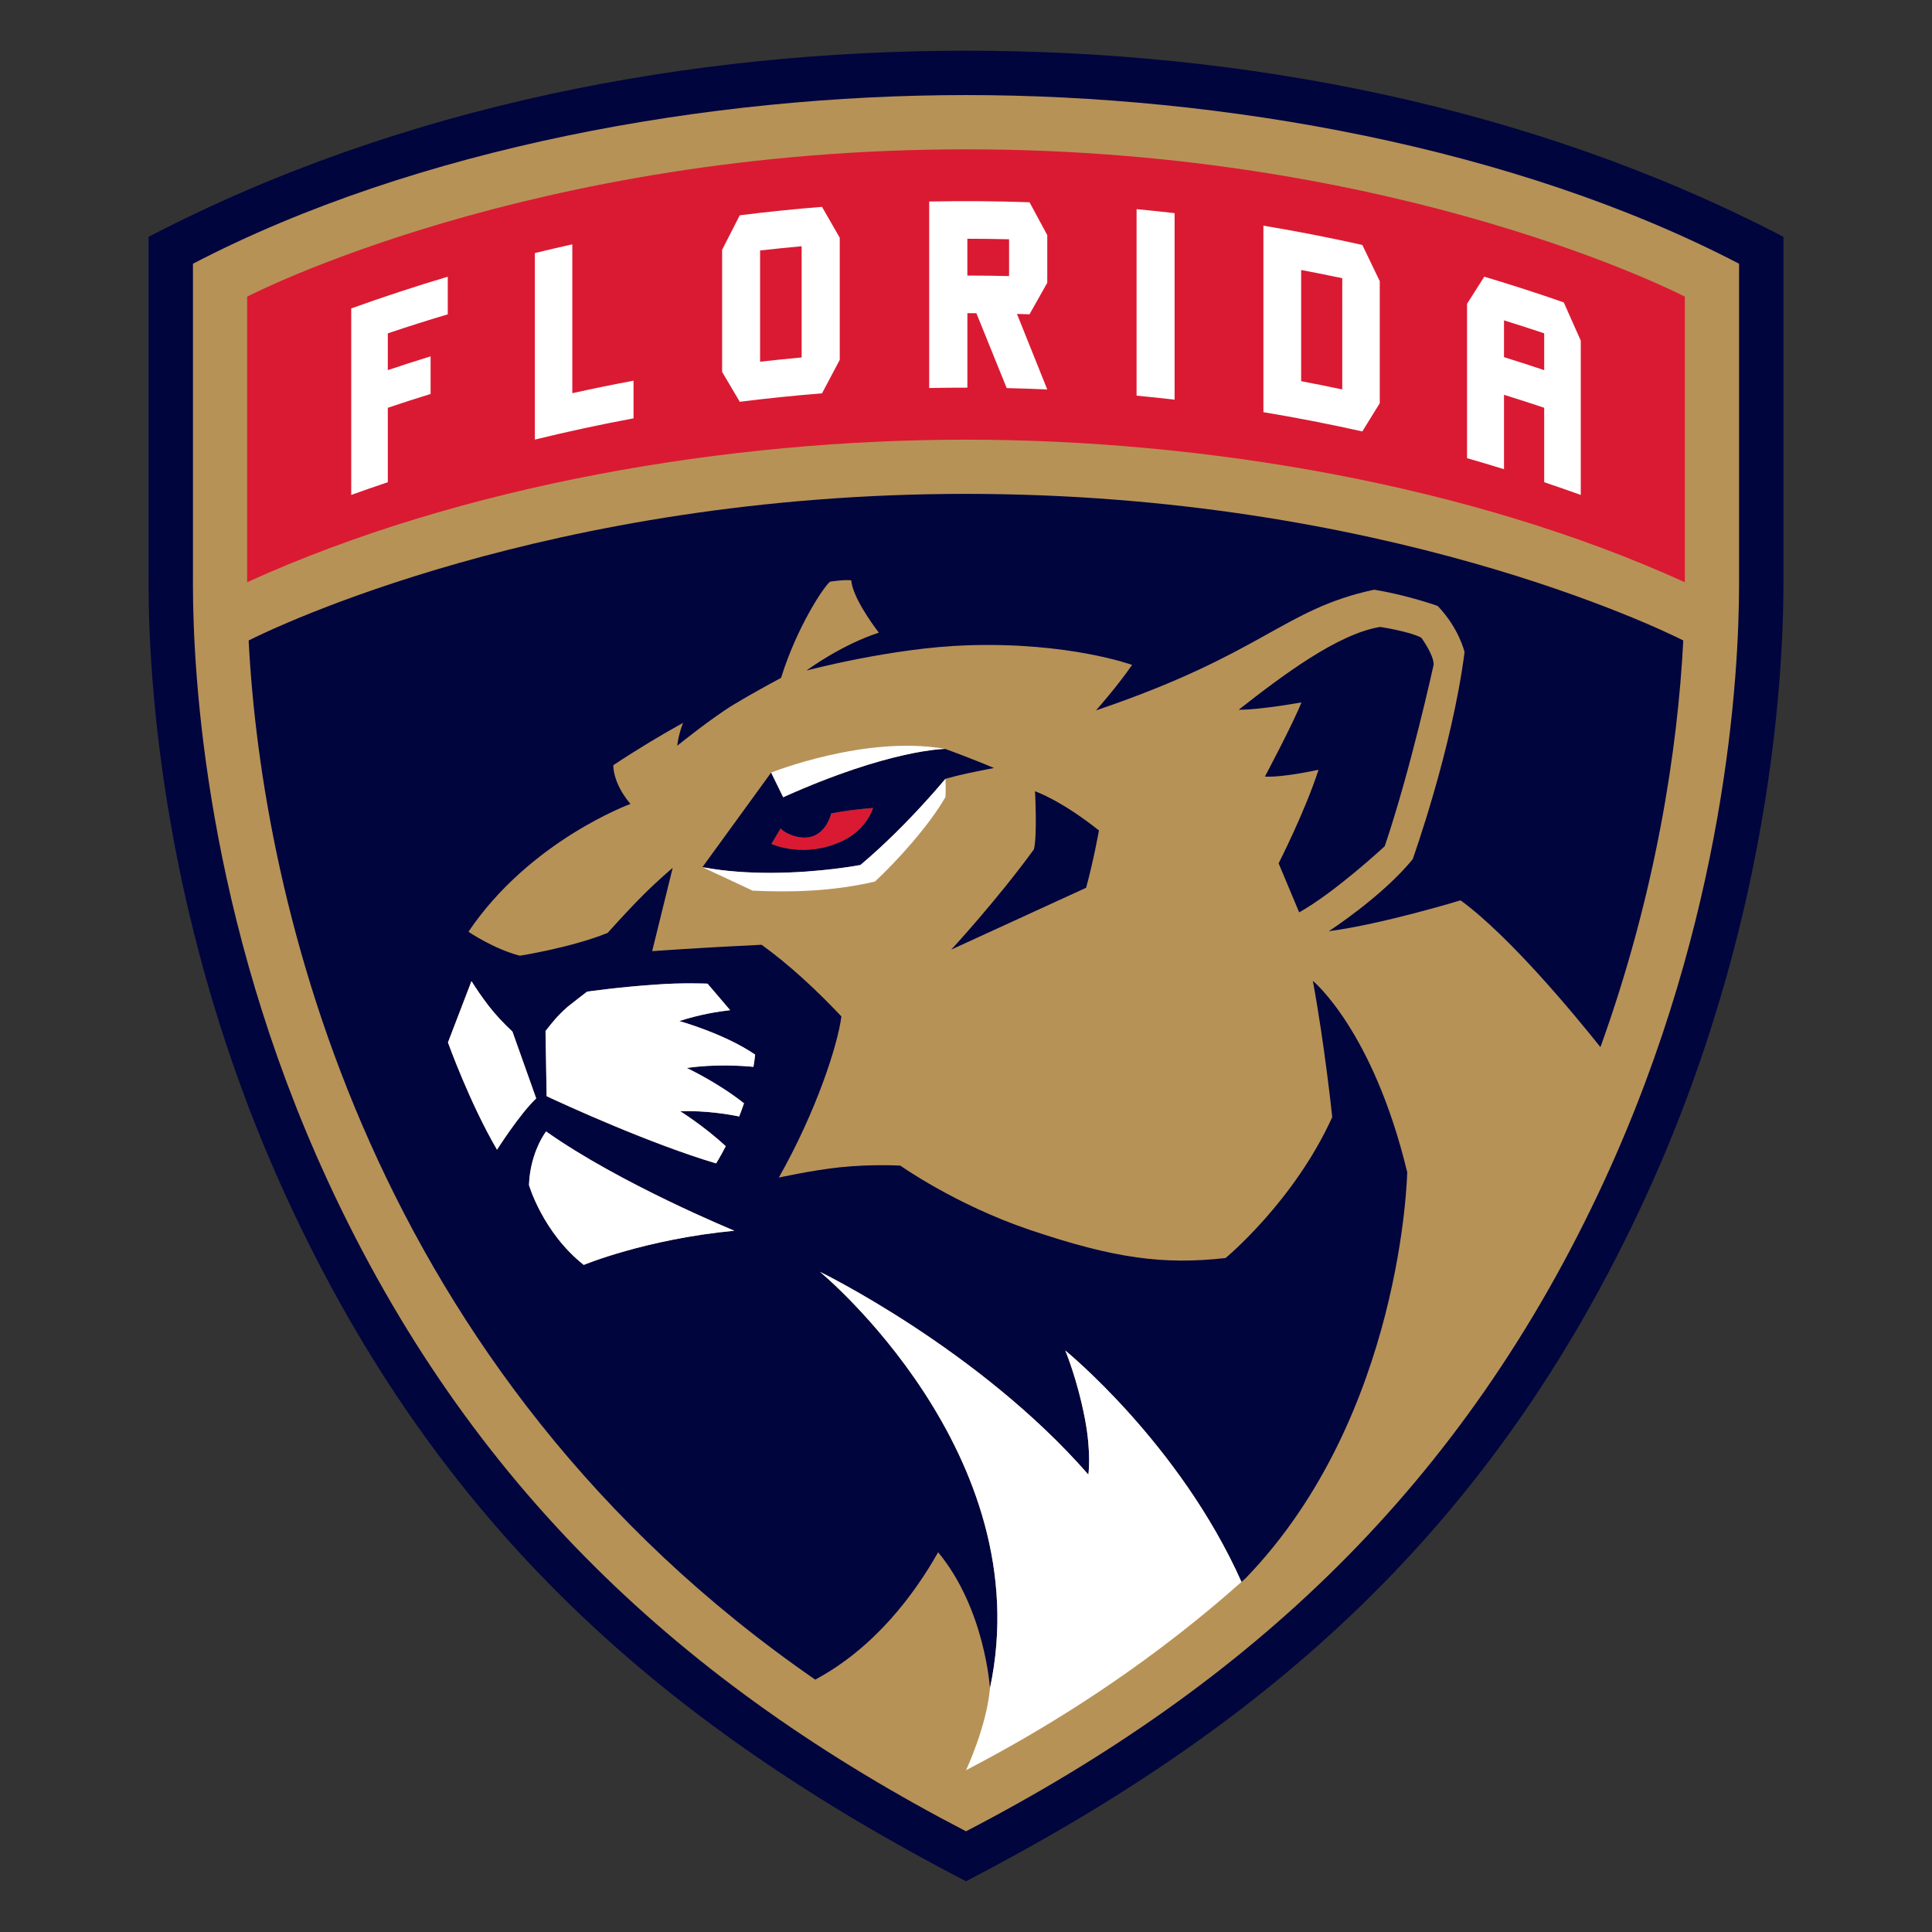 <svg version="1.1" id="Layer_1" xmlns="http://www.w3.org/2000/svg" xmlns:xlink="http://www.w3.org/1999/xlink" x="0px" y="0px" width="576" height="576" viewBox="0 0 576 576" style="enable-background:new 0 0 576 576;" xml:space="preserve">
<rect x="0" y="0" width="576" height="576" fill="#333333" stroke="none"/>
<style type="text/css">
	.st0{fill:#00053E;}
	.st1{fill:#B79257;}
	.st2{fill:#DA1A32;}
	.st3{fill:#FFFFFF;}
</style>
<g>
	<path class="st0" d="M287.998,15.121c-81.442,0-167.868,15.998-243.703,55.485v103.436   c0,28.208,4.031,102.555,41.358,183.437c45.531,98.651,112.51,156.749,202.345,203.4   c89.097-46.277,156.527-104.123,202.349-203.401   c37.326-80.881,41.358-155.225,41.358-183.437V70.603   C456.357,31.377,370.204,15.121,287.998,15.121z"/>
	<path class="st1" d="M288.002,28.343c-76.672,0-163.88,15.605-230.477,50.286v95.413h-0.004   c0,27.335,3.911,99.39,40.142,177.892c42.333,91.727,106.536,150.517,190.339,194.043   c84.138-43.701,148.152-102.635,190.339-194.043   c36.227-78.502,40.139-150.557,40.139-177.892V78.629   C451.747,43.886,364.408,28.343,288.002,28.343z"/>
	<path class="st2" d="M242.584,249.222c-3.489,1.419-8.208-0.44-9.867-2.227   c-1.277,2.168-2.722,4.606-2.722,4.606s9.867,4.592,21.43-1.019   c7.12-3.456,8.845-9.696,8.845-9.696c-4.355,0.335-8.619,0.88-12.454,1.612   C247.368,244.212,246.029,247.818,242.584,249.222z"/>
	<path class="st2" d="M288.002,44.515c-129.949,0-214.316,43.926-214.316,43.926v85.138   c64.167-29.198,143.68-42.496,214.312-42.496c70.403,0,150.022,13.255,214.316,42.507   v-85.149C502.314,88.442,417.95,44.515,288.002,44.515z"/>
	<path class="st3" d="M277.025,60.08c0,18.534,0,37.072-0.004,55.602   c3.798-0.076,7.593-0.113,11.392-0.109V93.375c0.896,0,1.789,0.004,2.685,0.007   c3.013,7.415,6.025,14.856,9.038,22.322c4.031,0.091,8.063,0.226,12.09,0.407   c-3.009-7.531-6.022-15.041-9.03-22.522c1.244,0.033,2.489,0.073,3.737,0.116   c1.765-3.14,3.529-6.273,5.297-9.398V70.104   c-1.761-3.275-3.526-6.545-5.287-9.802   C296.974,59.953,286.994,59.88,277.025,60.08z M300.842,82.307   c-4.144-0.098-8.292-0.149-12.436-0.153V71.181   c4.144,0.004,8.292,0.055,12.436,0.153V82.307z M170.627,117.229   c6.065-1.346,12.152-2.591,18.25-3.726v11.221   c-9.845,1.834-19.655,3.944-29.413,6.331V75.449   c3.715-0.906,7.437-1.776,11.163-2.605V117.229z M104.714,91.956   c9.525-3.427,19.12-6.582,28.78-9.46v11.217   c-5.981,1.783-11.938,3.671-17.872,5.665v10.973   c4.239-1.423,8.492-2.794,12.756-4.111v11.221   c-4.264,1.313-8.517,2.685-12.756,4.111v22.191   c-3.642,1.223-7.28,2.489-10.908,3.795   C104.714,129.024,104.714,110.487,104.714,91.956z M466.217,90.155   c-7.859-2.74-15.762-5.294-23.708-7.662c-1.706,2.689-3.42,5.388-5.134,8.095   v46.007c3.682,1.059,7.357,2.154,11.024,3.293v-22.187   c4.006,1.244,7.997,2.532,11.978,3.871v22.191   c3.646,1.226,7.284,2.492,10.908,3.795c0-15.332,0-30.664,0-46   C469.597,97.749,467.909,93.947,466.217,90.155z M460.378,110.352   c-3.98-1.339-7.975-2.631-11.978-3.871V95.507   c4.006,1.244,7.997,2.532,11.978,3.871V110.352z M220.553,64.185   c-1.757,3.42-3.507,6.847-5.261,10.286v36.406   c1.754,2.962,3.507,5.931,5.261,8.91c8.157-1.026,16.333-1.863,24.519-2.514   c1.761-3.34,3.526-6.673,5.287-9.998V70.883   c-1.765-3.082-3.526-6.149-5.287-9.212   C236.886,62.322,228.711,63.159,220.553,64.185z M239,106.572   c-4.133,0.375-8.263,0.797-12.389,1.27V74.681   c4.126-0.469,8.256-0.895,12.389-1.27   C239,84.465,239,95.515,239,106.572z M338.852,62.354   c3.784,0.36,7.564,0.757,11.341,1.193v55.602   c-3.777-0.437-7.557-0.833-11.341-1.19V62.354z M376.669,67.281v55.602   c9.867,1.637,19.702,3.555,29.489,5.745c1.736-2.812,3.467-5.621,5.199-8.416   c0-12.13,0-24.261,0-36.391c-1.732-3.606-3.464-7.204-5.199-10.795   C396.371,70.835,386.537,68.922,376.669,67.281z M400.177,116.101   c-4.079-0.866-8.161-1.681-12.254-2.449V80.492   c4.09,0.771,8.175,1.586,12.254,2.449V116.101z"/>
	<path class="st0" d="M287.987,147.242c-124.542,0.007-207.206,40.357-213.854,43.704   c3.944,77.734,36.144,218.125,168.912,309.812   c17.766-9.511,29.609-25.509,36.649-37.978   c13.997,16.926,15.445,40.539,15.445,40.553   c14.968-70.075-50.686-124.164-50.686-124.164s47.368,23.035,80.026,60.452   c0,0,0.946-6.305-1.019-16.584c-2.296-11.992-5.869-20.411-5.869-20.411   s34.128,27.728,52.542,69.006c0.418-0.371,0.833-0.742,1.248-1.113   c46.822-48.441,48.161-121.046,48.161-121.046   c-10.206-42.351-28.136-57.054-28.136-57.054   c3.573,19.374,5.781,40.637,5.781,40.637   c-11.395,25.174-31.807,42.012-31.807,42.012   c-18.37,2.041-32.935,0.211-58.425-8.419   c-22.114-7.484-38.527-19.134-38.527-19.134s-8.419-0.509-18.116,0.509   c-8.205,0.862-18.116,3.06-18.116,3.06   c10.97-19.389,17.479-39.091,18.661-48.052   c-7.466-7.903-15.543-15.419-23.799-21.361   c-18.166,0.848-32.622,1.899-32.622,1.899l6.123-24.832c0,0-4.177,3.478-8.849,8.15   c-5.014,5.014-10.544,11.239-10.544,11.239   c-10.886,4.421-26.196,6.804-26.196,6.804c-7.823-2.041-15.31-7.142-15.31-7.142   c18.37-27.215,48.307-38.101,48.307-38.101c-5.443-6.462-5.101-11.566-5.101-11.566   c7.63-5.046,14.604-9.201,20.764-12.6c-1.51,3.988-1.717,6.804-1.717,6.804   s10.475-8.448,16.853-12.276c7.142-4.286,14.102-7.954,14.102-7.954   c4.621-14.888,12.542-26.96,14.583-28.674c0,0,4.173-0.666,6.338-0.411   c0.407,4.872,5.967,12.632,8.23,15.609c-11.556,3.773-21.561,11.294-21.561,11.294   s25.385-6.775,47.859-7.524c30.446-1.019,49.209,5.847,49.209,5.847   c-4.573,6.604-10.766,13.56-10.766,13.56   c50.363-17.071,55.62-30.119,82.919-35.987c9.951,1.615,18.963,4.846,18.963,4.846   c6.465,6.804,7.997,13.779,7.997,13.779   c-3.74,29.085-15.478,61.758-15.478,61.758   c-9.183,11.224-25.003,21.43-25.003,21.43   c15.82-2.041,39.291-9.198,39.291-9.198   c14.594,10.65,33.753,33.797,41.703,43.763   c16.547-45.902,23.056-88.973,24.697-121.246   C495.208,187.591,412.547,147.242,287.987,147.242z M174.036,377.119   c-12.247-9.696-16.329-23.813-16.329-23.813   c0.342-9.864,5.101-15.976,5.101-15.976c22.111,15.649,56.129,29.595,56.129,29.595   C192.407,369.464,174.036,377.119,174.036,377.119z M169.19,300.192   c1.797-1.404,4.239-3.344,5.84-4.548c0,0,9.653-1.379,20.182-2.085   c8.165-0.64,15.732-0.298,15.732-0.298l6.742,7.906   c-3.558,0.4-9.129,1.288-15.161,3.245c0,0,13.407,3.708,22.616,10.009   c-0.138,1.226-0.306,2.445-0.513,3.646c-2.943-0.291-11.315-0.917-19.862,0.338   c0,0,9.325,4.37,17.042,10.526c-0.462,1.364-0.942,2.681-1.434,3.933   c-3.053-0.64-9.758-1.797-17.595-1.579c0,0,7.106,4.417,13.593,10.435   c-1.652,3.205-2.874,5.13-2.874,5.13c-19.724-5.887-44.272-17.119-50.53-20.037   l-0.327-19.436C164.74,304.733,165.919,303.121,169.19,300.192z M140.563,292.515   c1.375,2.183,3.074,4.701,5.068,7.295c2.139,2.783,4.482,5.25,7.142,7.739   l7.084,19.924c-5.046,4.814-11.676,15.299-11.676,15.299   c-8.165-13.95-14.63-31.978-14.63-31.978L140.563,292.515z M381.203,257.387   c0,0,7.823-15.321,11.905-27.906c0,0-10.548,2.38-15.991,2.041   c0,0,8.503-15.991,10.886-22.114c0,0-11.909,2.198-18.712,2.198   c13.102-10.275,29.558-22.649,42.187-24.69c0,0,8.547,1.273,12.247,3.187   c0,0,3.7,4.974,3.7,8.037c0,0-6.76,31.01-14.583,54.143   c0,0-14.626,13.608-25.512,19.731L381.203,257.387z M281.787,223.269   c-0.007,0-2.329,0.015-6.902,0.786c-1.524,0.258-3.3,0.6-5.327,1.051   c-8.099,1.816-20.168,5.421-36.064,12.578l-1.535-3.154l-2.048-4.206l-20.499,28.212   c6.964,1.303,14.175,1.725,20.801,1.695c14.575-0.069,26.316-2.347,26.316-2.347   c7.63-6.429,14.39-13.404,19.014-18.472c1.543-1.688,2.849-3.165,3.868-4.341   c1.361-1.564,2.219-2.594,2.46-2.871c4.766-1.364,8.51-2.045,14.459-3.235   c-1.699-0.724-3.46-1.441-5.141-2.11   C286.143,224.849,281.787,223.269,281.787,223.269z M251.429,250.583   c-11.566,5.614-21.43,1.019-21.43,1.019s1.444-2.438,2.722-4.606   c1.659,1.786,6.378,3.646,9.867,2.227c3.446-1.404,4.784-5.01,5.236-6.72   c3.831-0.731,8.095-1.277,12.454-1.612   C260.274,240.887,258.549,247.126,251.429,250.583z M323.811,264.678l-40.204,18.432   c0,0,13.407-14.463,24.646-29.886c1.022-4.166,0.327-17.315,0.327-17.315   s7.495,2.492,19.058,11.676C327.638,247.585,326.139,256.099,323.811,264.678z"/>
	<path class="st3" d="M148.182,342.772c-8.165-13.95-14.626-31.978-14.626-31.978   l7.008-18.279c1.372,2.183,3.071,4.701,5.068,7.295   c2.139,2.78,4.482,5.25,7.142,7.739l7.084,19.924   C154.811,332.287,148.182,342.772,148.182,342.772z M157.711,353.302   c0,0,4.082,14.117,16.329,23.813c0,0,18.37-7.655,44.905-10.195   c0,0-34.019-13.946-56.129-29.595C162.812,337.329,158.049,343.438,157.711,353.302z    M281.875,237.637c0,0,0.171-2.383-0.004-5.443   c-0.24,0.277-1.099,1.303-2.46,2.871c-1.022,1.175-2.325,2.652-3.868,4.341   c-4.624,5.072-11.384,12.047-19.011,18.476c0,0-11.737,2.278-26.316,2.347   c-6.626,0.033-13.837-0.393-20.801-1.695l14.968,7   c10.802,0.509,23.471,0.342,36.486-2.721   C267.077,257.03,276.774,246.482,281.875,237.637z M217.686,301.171l-6.742-7.906   c0,0-7.568-0.342-15.732,0.298c-10.53,0.706-20.182,2.085-20.182,2.085   c-1.605,1.208-4.046,3.144-5.84,4.548c-3.271,2.929-4.446,4.541-6.549,7.186   l0.327,19.436c6.258,2.918,30.806,14.146,50.53,20.037   c0,0,1.223-1.925,2.874-5.13c-6.484-6.014-13.593-10.435-13.593-10.435   c7.837-0.218,14.543,0.935,17.595,1.579c0.491-1.252,0.968-2.569,1.434-3.933   c-7.717-6.156-17.042-10.526-17.042-10.526c8.55-1.252,16.922-0.629,19.862-0.338   c0.211-1.201,0.378-2.42,0.513-3.646c-9.212-6.302-22.616-10.009-22.616-10.009   C208.558,302.455,214.124,301.571,217.686,301.171z M317.593,402.631   c0,0,3.573,8.419,5.869,20.411c1.968,10.278,1.019,16.584,1.019,16.584   c-32.658-37.421-80.026-60.452-80.026-60.452s65.655,54.088,50.686,124.164   c-1.022,11.566-7.142,24.424-7.142,24.424   c11.898-6.182,23.155-12.723,33.804-19.571   c17.748-11.414,33.808-23.679,48.332-36.559   C351.721,430.359,317.593,402.631,317.593,402.631z M233.495,237.688   c15.896-7.157,27.968-10.762,36.064-12.578c2.027-0.455,3.802-0.797,5.327-1.051   c4.577-0.771,6.898-0.786,6.898-0.786h0.004   c-23.74-4.188-51.88,7.055-51.88,7.055l2.048,4.206L233.495,237.688z"/>
</g>
</svg>